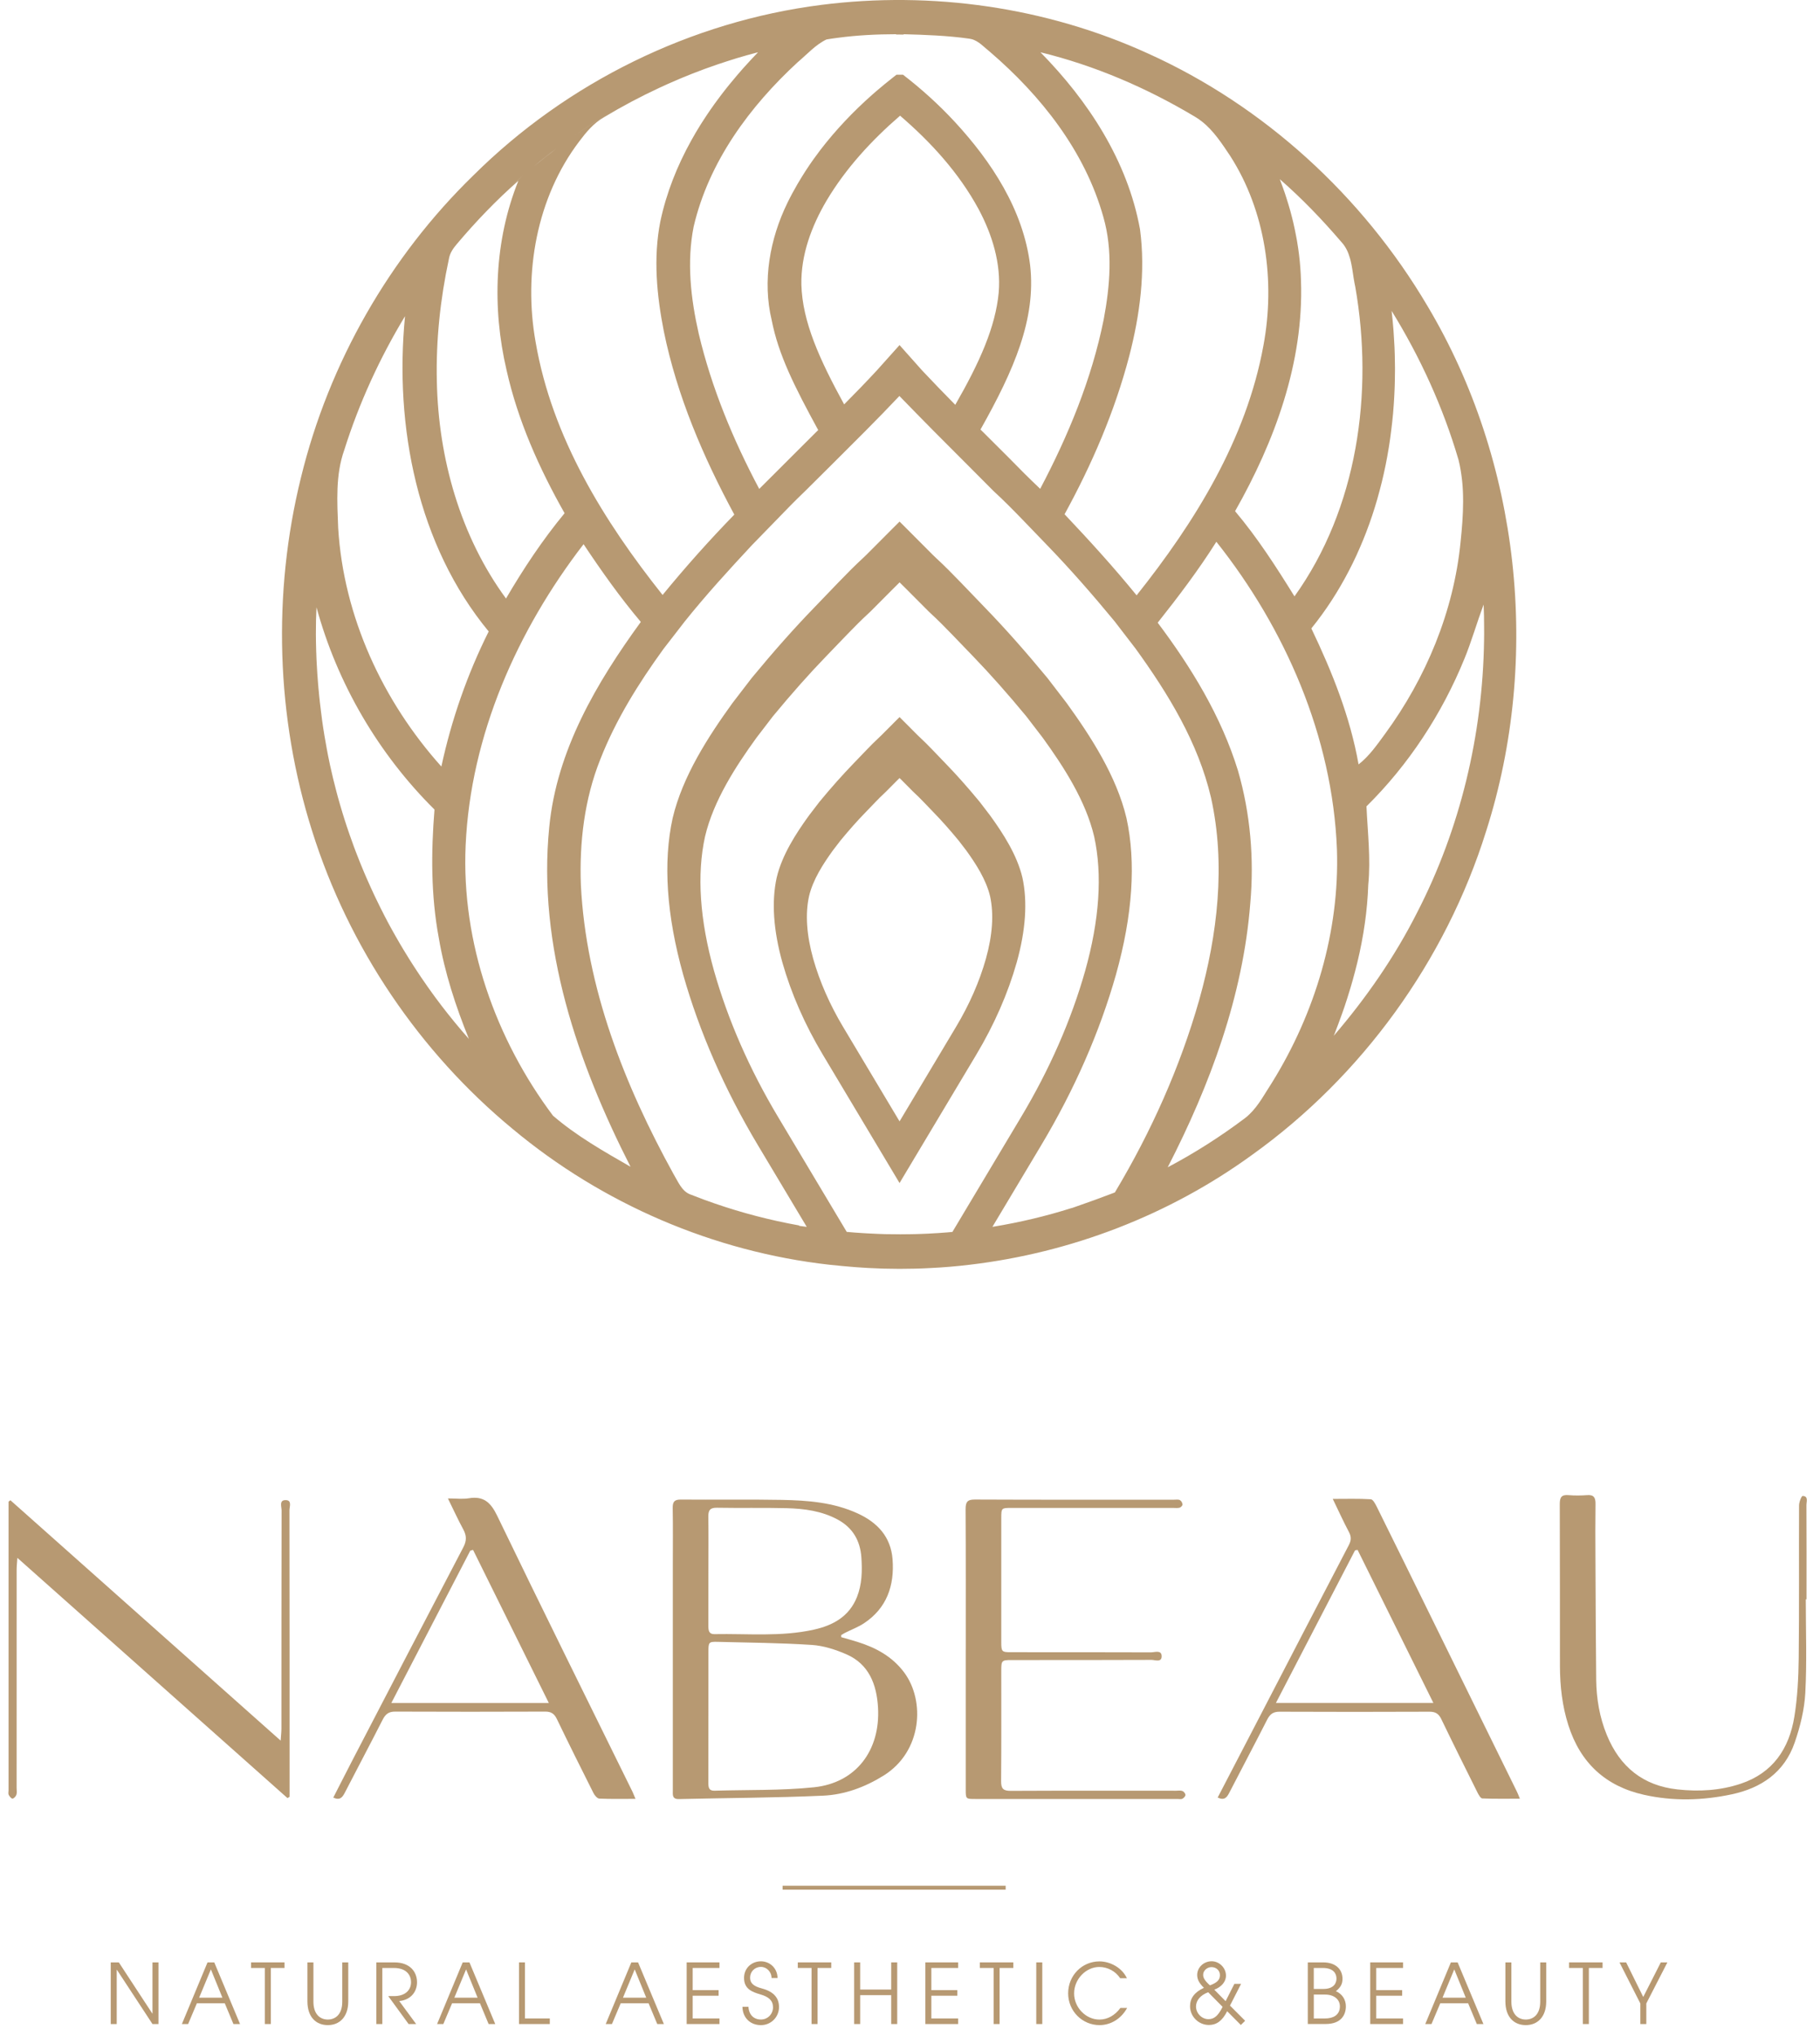<?xml version="1.0" encoding="UTF-8"?>
<svg xmlns="http://www.w3.org/2000/svg" width="135" height="151" viewBox="0 0 135 151" fill="none">
  <path d="M11.31 150.097L8.671 146.074H8.659V150.097H8.214V145.525H8.814L11.298 149.318H11.31V145.525H11.755V150.097H11.31Z" fill="#B79972"></path>
  <path d="M17.315 150.097L16.672 148.557H14.604L13.954 150.097H13.492L15.393 145.525H15.893L17.805 150.097H17.315ZM15.643 146.044L14.771 148.144H16.498L15.643 146.044Z" fill="#B79972"></path>
  <path d="M19.643 150.097V145.939H18.621V145.525H21.103V145.939H20.088V150.097H19.643Z" fill="#B79972"></path>
  <path d="M25.387 145.525H25.832V148.423C25.832 149.578 25.177 150.177 24.317 150.177C23.458 150.177 22.803 149.597 22.803 148.411V145.525H23.248V148.435C23.248 149.355 23.729 149.764 24.317 149.764C24.829 149.764 25.387 149.436 25.387 148.442V145.525Z" fill="#B79972"></path>
  <path d="M30.308 150.097L28.799 148.026H29.232C30.02 148.026 30.489 147.613 30.489 146.989C30.489 146.556 30.23 145.939 29.208 145.939H28.36V150.097H27.915V145.525H29.256C30.416 145.525 30.933 146.23 30.933 147.001C30.933 147.772 30.392 148.33 29.611 148.391L30.868 150.097H30.308Z" fill="#B79972"></path>
  <path d="M36.244 150.097L35.601 148.557H33.534L32.884 150.097H32.422L34.322 145.525H34.822L36.735 150.097H36.244ZM34.572 146.044L33.701 148.144H35.427L34.572 146.044Z" fill="#B79972"></path>
  <path d="M38.498 150.097V145.525H38.941V149.683H40.782V150.097H38.498Z" fill="#B79972"></path>
  <path d="M48.752 150.097L48.109 148.557H46.042L45.392 150.097H44.93L46.83 145.525H47.33L49.243 150.097H48.752ZM47.08 146.044L46.209 148.144H47.935L47.08 146.044Z" fill="#B79972"></path>
  <path d="M50.934 150.097V145.525H53.368V145.939H51.379V147.583H53.303V147.997H51.379V149.683H53.368V150.097H50.934Z" fill="#B79972"></path>
  <path d="M57.231 146.686C57.231 146.216 56.858 145.859 56.443 145.859C55.986 145.859 55.638 146.211 55.638 146.657C55.638 147.046 55.867 147.288 56.498 147.454C57.46 147.706 57.784 148.22 57.784 148.837C57.784 149.586 57.188 150.178 56.443 150.178C55.655 150.178 55.086 149.635 55.071 148.818H55.517C55.548 149.405 55.907 149.762 56.443 149.762C56.948 149.762 57.339 149.356 57.339 148.854C57.339 148.353 57.019 148.083 56.436 147.91C55.798 147.724 55.19 147.508 55.19 146.674C55.19 145.952 55.755 145.445 56.441 145.445C57.127 145.445 57.674 145.984 57.674 146.686H57.231Z" fill="#B79972"></path>
  <path d="M60.198 150.097V145.939H59.177V145.525H61.658V145.939H60.641V150.097H60.198Z" fill="#B79972"></path>
  <path d="M66.107 150.097V147.953H63.804V150.097H63.358V145.525H63.804V147.539H66.107V145.525H66.552V150.097H66.107Z" fill="#B79972"></path>
  <path d="M68.639 150.097V145.525H71.073V145.939H69.084V147.583H71.008V147.997H69.084V149.683H71.073V150.097H68.639Z" fill="#B79972"></path>
  <path d="M73.703 150.097V145.939H72.679V145.525H75.163V145.939H74.146V150.097H73.703Z" fill="#B79972"></path>
  <path d="M77.312 145.525H76.866V150.097H77.312V145.525Z" fill="#B79972"></path>
  <path d="M83.608 148.899C83.174 149.697 82.4 150.177 81.557 150.177C80.288 150.177 79.231 149.144 79.231 147.818C79.231 146.491 80.271 145.451 81.55 145.451C82.374 145.451 83.234 145.938 83.589 146.699H83.089C82.746 146.173 82.145 145.865 81.543 145.865C80.55 145.865 79.673 146.768 79.673 147.825C79.673 148.882 80.552 149.766 81.55 149.766C82.157 149.766 82.705 149.45 83.108 148.902H83.608V148.899Z" fill="#B79972"></path>
  <path d="M92.04 150.167L91.026 149.146C90.666 149.863 90.233 150.167 89.673 150.167C88.915 150.167 88.272 149.548 88.272 148.772C88.272 148.185 88.603 147.734 89.301 147.411C88.934 147.047 88.803 146.78 88.803 146.455C88.803 145.887 89.301 145.441 89.873 145.441C90.444 145.441 90.938 145.928 90.938 146.511C90.938 146.961 90.594 147.358 90.071 147.548L90.911 148.402L91.561 147.118H92.059L91.235 148.73L92.359 149.856L92.04 150.167ZM89.618 147.739C89.039 147.955 88.715 148.351 88.715 148.796C88.715 149.298 89.142 149.736 89.635 149.736C90.044 149.736 90.349 149.509 90.687 148.823L89.618 147.739ZM90.49 146.467C90.49 146.127 90.218 145.875 89.859 145.875C89.547 145.875 89.244 146.129 89.244 146.45C89.244 146.677 89.389 146.912 89.749 147.228C90.304 147.022 90.49 146.807 90.49 146.467Z" fill="#B79972"></path>
  <path d="M97.007 150.097V145.525H98.15C99.081 145.525 99.581 146.049 99.581 146.742C99.581 147.119 99.448 147.373 99.093 147.662C99.567 147.865 99.831 148.298 99.831 148.785C99.831 149.409 99.488 150.094 98.329 150.094H97.007V150.097ZM98.155 147.495C99.007 147.495 99.134 146.989 99.134 146.725C99.134 146.384 98.941 145.939 98.117 145.939H97.45V147.495H98.155ZM98.293 149.683C98.864 149.683 99.388 149.448 99.388 148.787C99.388 148.269 98.95 147.911 98.293 147.911H97.452V149.683H98.293Z" fill="#B79972"></path>
  <path d="M101.638 150.097V145.525H104.074V145.939H102.083V147.583H104.007V147.997H102.083V149.683H104.074V150.097H101.638Z" fill="#B79972"></path>
  <path d="M109.543 150.097L108.9 148.557H106.833L106.183 150.097H105.721L107.621 145.525H108.121L110.034 150.097H109.543ZM107.871 146.044L107 148.144H108.724L107.871 146.044Z" fill="#B79972"></path>
  <path d="M114.247 145.525H114.692V148.423C114.692 149.578 114.038 150.177 113.178 150.177C112.318 150.177 111.663 149.597 111.663 148.411V145.525H112.108V148.435C112.108 149.355 112.59 149.764 113.178 149.764C113.69 149.764 114.247 149.436 114.247 148.442V145.525Z" fill="#B79972"></path>
  <path d="M117.409 150.097V145.939H116.388V145.525H118.872V145.939H117.855V150.097H117.409Z" fill="#B79972"></path>
  <path d="M121.673 150.097V148.57L120.127 145.525H120.62L121.889 148.09L123.192 145.525H123.68L122.116 148.57V150.097H121.673Z" fill="#B79972"></path>
  <path d="M74.596 139.84H58.051V140.133H74.596V139.84Z" fill="#B79972"></path>
  <path d="M62.399 121.408C62.803 121.525 63.208 121.633 63.608 121.76C64.968 122.186 66.19 122.842 67.074 124.034C68.638 126.143 68.395 129.892 65.552 131.666C64.163 132.533 62.646 133.091 61.051 133.162C57.493 133.323 53.927 133.328 50.364 133.414C49.841 133.426 49.907 133.093 49.907 132.763V116.078C49.907 114.664 49.924 113.252 49.898 111.837C49.891 111.36 50.029 111.198 50.507 111.203C52.998 111.225 55.49 111.181 57.981 111.228C59.917 111.264 61.848 111.409 63.654 112.248C65.09 112.916 66.078 113.966 66.207 115.635C66.357 117.595 65.769 119.262 64.09 120.375C63.658 120.661 63.163 120.843 62.699 121.078C62.594 121.129 62.496 121.195 62.396 121.256C62.396 121.308 62.399 121.357 62.399 121.408ZM52.546 127.264C52.546 128.916 52.548 130.565 52.544 132.217C52.544 132.542 52.577 132.807 52.994 132.794C55.459 132.719 57.94 132.792 60.389 132.538C63.489 132.212 65.311 129.809 65.128 126.628C65.028 124.898 64.447 123.405 62.782 122.678C61.97 122.326 61.079 122.039 60.208 121.983C57.888 121.831 55.559 121.814 53.234 121.755C52.577 121.738 52.548 121.782 52.548 122.48C52.544 124.07 52.546 125.668 52.546 127.264ZM52.546 116.455C52.546 117.83 52.548 119.208 52.544 120.583C52.544 120.906 52.584 121.19 52.987 121.183C55.454 121.136 57.938 121.393 60.379 120.847C61.772 120.537 62.984 119.891 63.566 118.432C63.94 117.495 63.961 116.501 63.894 115.508C63.811 114.24 63.239 113.281 62.132 112.684C60.943 112.043 59.645 111.876 58.336 111.842C56.616 111.798 54.897 111.842 53.177 111.81C52.663 111.8 52.532 112.008 52.541 112.49C52.56 113.812 52.546 115.133 52.546 116.455Z" fill="#B79972"></path>
  <path d="M21.325 133.343C14.683 127.438 8.043 121.533 1.289 115.527C1.263 115.919 1.234 116.163 1.234 116.408C1.232 121.807 1.232 127.203 1.232 132.601C1.232 132.765 1.267 132.946 1.217 133.093C1.175 133.215 1.036 133.369 0.929 133.379C0.839 133.387 0.71 133.22 0.646 133.103C0.601 133.017 0.634 132.887 0.634 132.777V111.36C0.679 111.325 0.724 111.289 0.772 111.254C7.417 117.164 14.061 123.072 20.818 129.08C20.844 128.688 20.875 128.446 20.875 128.201C20.877 122.803 20.875 117.407 20.887 112.008C20.887 111.729 20.682 111.225 21.208 111.245C21.67 111.262 21.47 111.732 21.47 111.996C21.482 118.863 21.48 125.729 21.48 132.594V133.245C21.425 133.279 21.375 133.311 21.325 133.343Z" fill="#B79972"></path>
  <path d="M47.139 133.398C46.165 133.398 45.308 133.418 44.455 133.379C44.303 133.372 44.11 133.146 44.024 132.975C43.107 131.152 42.195 129.324 41.309 127.484C41.116 127.082 40.881 126.926 40.44 126.928C36.73 126.943 33.019 126.943 29.311 126.928C28.849 126.926 28.601 127.102 28.394 127.508C27.468 129.326 26.51 131.13 25.574 132.946C25.398 133.288 25.21 133.533 24.722 133.303C25.181 132.407 25.629 131.521 26.086 130.64C28.844 125.335 31.597 120.03 34.372 114.734C34.624 114.249 34.61 113.87 34.362 113.413C33.984 112.715 33.653 111.993 33.224 111.12C33.841 111.12 34.319 111.183 34.779 111.107C35.863 110.929 36.396 111.403 36.88 112.407C40.185 119.254 43.567 126.064 46.923 132.887C46.982 133.014 47.032 133.146 47.139 133.398ZM35.089 114.935C35.02 114.954 34.953 114.971 34.884 114.991C32.948 118.725 31.011 122.462 29.027 126.289H40.709C38.801 122.433 36.946 118.684 35.089 114.935Z" fill="#B79972"></path>
  <path d="M90.322 133.301C91.387 131.253 92.428 129.251 93.468 127.247C95.659 123.023 97.846 118.799 100.049 114.583C100.23 114.235 100.246 113.966 100.061 113.616C99.656 112.85 99.296 112.06 98.858 111.154C99.884 111.154 100.787 111.125 101.682 111.181C101.842 111.191 102.018 111.526 102.125 111.741C103.614 114.747 105.095 117.759 106.574 120.769C108.563 124.809 110.549 128.852 112.533 132.895C112.595 133.019 112.64 133.152 112.738 133.387C111.754 133.387 110.851 133.404 109.951 133.367C109.825 133.362 109.682 133.103 109.596 132.934C108.694 131.123 107.789 129.312 106.912 127.489C106.719 127.085 106.479 126.936 106.041 126.936C102.33 126.951 98.62 126.953 94.912 126.936C94.447 126.933 94.202 127.114 93.997 127.518C93.071 129.337 92.113 131.14 91.177 132.956C91.003 133.298 90.813 133.536 90.322 133.301ZM94.642 126.285H106.322C104.412 122.431 102.556 118.682 100.699 114.933C100.637 114.945 100.573 114.957 100.511 114.969C98.572 118.706 96.633 122.443 94.642 126.285Z" fill="#B79972"></path>
  <path d="M71.636 122.333C71.636 118.863 71.645 115.396 71.624 111.926C71.622 111.382 71.753 111.199 72.312 111.201C77.24 111.223 82.167 111.213 87.095 111.213C87.238 111.213 87.4 111.182 87.519 111.243C87.619 111.292 87.707 111.448 87.716 111.566C87.724 111.642 87.593 111.779 87.502 111.806C87.352 111.847 87.183 111.823 87.021 111.823H75.032C74.279 111.823 74.272 111.828 74.27 112.576C74.268 115.64 74.268 118.707 74.27 121.773C74.27 122.485 74.308 122.524 74.999 122.524C78.457 122.527 81.915 122.519 85.373 122.534C85.654 122.534 86.152 122.336 86.166 122.806C86.18 123.31 85.671 123.09 85.404 123.092C81.946 123.109 78.488 123.102 75.03 123.104C74.306 123.104 74.27 123.138 74.27 123.882C74.268 126.616 74.282 129.352 74.258 132.088C74.253 132.648 74.427 132.807 74.968 132.805C79.055 132.785 83.139 132.795 87.226 132.795C87.388 132.795 87.561 132.763 87.704 132.814C87.807 132.851 87.928 133.003 87.931 133.106C87.933 133.201 87.807 133.341 87.707 133.39C87.604 133.441 87.462 133.407 87.335 133.407H72.336C71.636 133.407 71.634 133.404 71.634 132.682C71.634 129.234 71.634 125.784 71.634 122.333" fill="#B79972"></path>
  <path d="M133.946 118.605C133.946 120.918 134.034 123.235 133.91 125.54C133.843 126.781 133.531 128.041 133.124 129.221C132.357 131.448 130.628 132.6 128.449 133.063C126.289 133.523 124.11 133.582 121.943 133.097C119.118 132.466 117.23 130.755 116.332 127.929C115.877 126.502 115.713 125.029 115.71 123.536C115.703 119.535 115.715 115.534 115.698 111.53C115.696 111.029 115.836 110.833 116.339 110.875C116.801 110.914 117.273 110.909 117.735 110.875C118.22 110.838 118.354 111.058 118.349 111.521C118.33 112.859 118.337 114.2 118.344 115.541C118.358 118.551 118.366 121.561 118.399 124.571C118.416 125.976 118.651 127.354 119.183 128.651C120.154 131.029 121.878 132.419 124.422 132.698C126.027 132.875 127.601 132.786 129.142 132.268C131.49 131.477 132.71 129.693 133.098 127.307C133.329 125.885 133.403 124.424 133.42 122.978C133.462 119.197 133.429 115.416 133.446 111.636C133.446 111.391 133.627 110.933 133.712 110.936C134.16 110.948 133.994 111.359 133.994 111.611C134.008 113.943 134.001 116.273 134.001 118.605C133.984 118.605 133.965 118.605 133.946 118.605Z" fill="#B79972"></path>
  <path d="M105.891 22.703C101.047 14.493 93.728 7.837 85.169 3.973C77.603 0.52 69.117 -0.679 60.915 0.363C51.286 1.589 42.086 6.08 35.111 13.008C28.904 19.043 24.398 26.903 22.322 35.421C20.202 44.006 20.483 53.207 23.153 61.63C25.868 70.274 31.129 78.024 38.014 83.709C44.697 89.291 52.963 92.829 61.522 93.789C61.858 93.825 62.189 93.859 62.525 93.889C63.154 93.95 63.782 93.997 64.411 94.031C65.954 94.114 67.5 94.117 69.043 94.033C70.008 93.987 70.972 93.904 71.934 93.789C79.434 92.903 86.722 90.118 92.892 85.63C100.99 79.83 107.222 71.289 110.24 61.623C114.331 48.817 112.75 34.212 105.891 22.703ZM92.685 82.625C92.571 82.74 92.452 82.842 92.323 82.938C90.516 84.294 88.608 85.512 86.617 86.562C86.619 86.56 86.619 86.555 86.622 86.552C89.751 80.466 92.204 73.874 92.742 66.968C93.033 63.684 92.747 60.326 91.832 57.162C90.594 53.132 88.372 49.502 85.874 46.177C87.408 44.243 88.903 42.271 90.225 40.176C95.331 46.605 98.839 54.61 99.168 62.974C99.373 69.077 97.539 75.141 94.359 80.27C93.835 81.068 93.378 81.961 92.685 82.625ZM62.615 29.989C60.789 26.653 59.515 23.859 59.443 21.098C59.403 18.888 60.205 16.762 61.301 14.895C62.739 12.474 64.661 10.397 66.764 8.579C69.048 10.541 71.129 12.817 72.585 15.504C73.592 17.386 74.264 19.532 74.08 21.7C73.835 24.258 72.68 26.847 70.858 30.021C70.027 29.181 69.21 28.332 68.4 27.473L66.724 25.591L65.035 27.476C64.244 28.33 63.435 29.164 62.615 29.989ZM76.412 19.679C75.909 15.565 73.542 11.983 70.825 9.039C69.643 7.764 68.353 6.596 66.983 5.542C66.89 5.539 66.793 5.539 66.7 5.539H66.5C66.5 5.539 66.49 5.547 66.488 5.549C66.414 5.608 66.343 5.664 66.269 5.72C66.235 5.747 66.202 5.772 66.169 5.799C65.981 5.948 65.795 6.097 65.609 6.249C65.409 6.415 65.209 6.584 65.009 6.753C64.899 6.848 64.792 6.941 64.683 7.037C63.287 8.273 61.989 9.638 60.848 11.124C60.674 11.354 60.501 11.586 60.334 11.821C60.143 12.09 59.955 12.364 59.777 12.641C59.777 12.643 59.777 12.646 59.772 12.646C59.56 12.976 59.353 13.314 59.153 13.652C58.888 14.109 58.636 14.574 58.405 15.049C57.107 17.711 56.538 20.827 57.243 23.753C57.743 26.298 58.907 28.623 60.691 31.893C60.627 31.956 60.56 32.02 60.496 32.084L58.638 33.938C57.862 34.709 57.095 35.487 56.316 36.256C54.385 32.622 52.784 28.777 51.829 24.744C51.241 22.158 50.929 19.439 51.451 16.813C52.575 11.99 55.623 7.881 59.164 4.619C59.858 4.039 60.481 3.322 61.301 2.928C61.56 2.884 61.822 2.842 62.087 2.811C62.106 2.806 62.125 2.803 62.146 2.803C63.578 2.61 65.052 2.539 66.483 2.537C66.474 2.544 66.459 2.551 66.45 2.561H66.697C66.814 2.561 66.933 2.561 67.047 2.563C67.038 2.556 67.024 2.544 67.014 2.537C68.641 2.581 70.275 2.639 71.889 2.867C71.946 2.874 72.001 2.884 72.054 2.899C72.599 3.033 73.001 3.51 73.44 3.853C77.198 7.083 80.475 11.192 81.844 16.099C82.556 18.573 82.337 21.201 81.866 23.7C80.977 28.112 79.241 32.299 77.157 36.249C76.352 35.492 75.576 34.709 74.804 33.919L72.949 32.069C72.875 31.998 72.801 31.924 72.728 31.854C75.2 27.466 76.864 23.663 76.412 19.679ZM25.532 33.385C26.632 29.898 28.161 26.56 30.043 23.448C29.24 31.636 30.967 40.438 36.249 46.828C34.665 49.994 33.489 53.369 32.739 56.844C28.407 52.016 25.48 45.741 25.084 39.141C25.01 37.22 24.879 35.223 25.532 33.385ZM32.403 28.259C32.334 25.219 32.658 22.177 33.296 19.209C33.363 18.781 33.61 18.421 33.882 18.103C35.294 16.431 36.811 14.848 38.45 13.407C36.666 17.834 36.49 22.823 37.576 27.456C38.416 31.21 40.002 34.741 41.879 38.059C40.25 40.029 38.828 42.171 37.533 44.385C34.151 39.773 32.515 33.99 32.403 28.259ZM39.731 25.371C38.814 20.247 39.807 14.655 42.956 10.5C43.475 9.807 44.041 9.122 44.799 8.696C46.133 7.893 47.504 7.164 48.912 6.511C49.119 6.413 49.324 6.317 49.533 6.227C50.743 5.686 51.972 5.201 53.22 4.778C53.675 4.624 54.132 4.477 54.59 4.335C54.625 4.325 54.659 4.313 54.694 4.303C54.821 4.267 54.949 4.23 55.075 4.193C55.194 4.157 55.316 4.122 55.437 4.088C55.459 4.083 55.475 4.078 55.497 4.073C55.518 4.068 55.535 4.064 55.556 4.056C55.716 4.012 55.878 3.966 56.042 3.924C56.092 3.912 56.138 3.897 56.188 3.885C56.19 3.885 56.192 3.885 56.195 3.882C56.204 3.882 56.216 3.88 56.226 3.878C56.069 4.039 55.914 4.203 55.761 4.367C55.549 4.592 55.344 4.82 55.137 5.05C54.987 5.219 54.837 5.39 54.694 5.559C54.497 5.789 54.299 6.026 54.108 6.261C54.011 6.381 53.916 6.498 53.82 6.621C53.632 6.858 53.446 7.103 53.265 7.348C53.265 7.348 53.265 7.348 53.263 7.35C53.08 7.595 52.901 7.842 52.73 8.092C52.73 8.092 52.729 8.092 52.727 8.094C52.551 8.346 52.382 8.598 52.218 8.853C52.134 8.982 52.051 9.112 51.967 9.242C51.724 9.631 51.491 10.025 51.27 10.426C50.231 12.296 49.431 14.298 48.981 16.422C48.447 19.121 48.714 21.911 49.243 24.585C50.224 29.375 52.167 33.899 54.468 38.162C52.613 40.066 50.839 42.056 49.148 44.121C44.797 38.652 40.941 32.429 39.731 25.371ZM96.503 20.836C96.498 20.655 96.491 20.477 96.481 20.296C96.474 20.154 96.462 20.009 96.453 19.867C96.443 19.706 96.427 19.544 96.412 19.383C96.381 19.067 96.343 18.754 96.298 18.443C96.269 18.25 96.241 18.059 96.207 17.866C96.193 17.773 96.174 17.68 96.155 17.584C96.119 17.386 96.081 17.19 96.038 16.992C96.005 16.833 95.969 16.676 95.934 16.52C95.903 16.385 95.869 16.25 95.834 16.113C95.795 15.949 95.75 15.785 95.705 15.624C95.676 15.519 95.645 15.414 95.614 15.311C95.595 15.245 95.579 15.181 95.557 15.115C95.512 14.961 95.464 14.807 95.412 14.655C95.379 14.55 95.345 14.442 95.31 14.339C95.305 14.322 95.3 14.307 95.295 14.293C95.264 14.205 95.233 14.119 95.202 14.031C95.193 13.999 95.179 13.967 95.169 13.935C95.105 13.757 95.04 13.578 94.971 13.399C94.967 13.385 94.96 13.365 94.952 13.348C94.945 13.326 94.938 13.309 94.929 13.287C96.558 14.706 98.063 16.272 99.473 17.917C99.513 17.959 99.549 18.003 99.587 18.047C99.623 18.088 99.656 18.135 99.689 18.179C99.754 18.272 99.813 18.365 99.865 18.463C99.865 18.465 99.866 18.468 99.868 18.468C99.92 18.563 99.963 18.663 100.004 18.764C100.016 18.798 100.032 18.832 100.042 18.866C100.073 18.954 100.101 19.04 100.128 19.131C100.139 19.175 100.154 19.221 100.166 19.265C100.178 19.309 100.189 19.356 100.199 19.4C100.213 19.466 100.23 19.535 100.242 19.601C100.244 19.613 100.247 19.625 100.249 19.637C100.27 19.742 100.287 19.85 100.306 19.955C100.33 20.105 100.351 20.254 100.375 20.406C100.385 20.482 100.399 20.557 100.409 20.631C100.423 20.729 100.44 20.824 100.459 20.92C100.461 20.937 100.463 20.949 100.466 20.964C100.487 21.074 100.506 21.184 100.532 21.289C101.902 29.127 100.687 37.719 96.019 44.226C94.664 42.041 93.269 39.87 91.613 37.908C94.543 32.749 96.71 26.895 96.503 20.836ZM83.761 26.411C84.554 23.359 84.978 20.156 84.562 17.009C83.638 11.919 80.706 7.463 77.174 3.875H77.172C81.196 4.856 85.052 6.513 88.627 8.65C88.81 8.755 88.979 8.872 89.141 9.002C89.146 9.002 89.148 9.004 89.151 9.009C90.013 9.685 90.637 10.646 91.247 11.557C93.883 15.661 94.609 20.849 93.714 25.633C92.44 32.602 88.617 38.74 84.309 44.148C82.613 42.065 80.806 40.081 78.965 38.135C80.994 34.435 82.685 30.517 83.761 26.411ZM97.27 46.602C98.351 45.271 99.275 43.832 100.058 42.322C100.156 42.134 100.251 41.943 100.347 41.752C100.44 41.561 100.53 41.37 100.62 41.177C100.711 40.981 100.799 40.783 100.882 40.585C100.956 40.411 101.033 40.235 101.104 40.061C101.435 39.254 101.73 38.429 101.988 37.592C102.049 37.394 102.109 37.196 102.166 36.995C102.171 36.983 102.176 36.966 102.178 36.951C102.235 36.753 102.29 36.557 102.34 36.359C102.397 36.153 102.447 35.945 102.5 35.737C102.552 35.527 102.6 35.319 102.647 35.108C102.74 34.69 102.828 34.269 102.902 33.845C102.943 33.62 102.983 33.395 103.019 33.168C103.038 33.053 103.054 32.94 103.071 32.827C103.083 32.739 103.097 32.656 103.109 32.571C103.116 32.517 103.124 32.465 103.131 32.411C103.15 32.294 103.164 32.179 103.176 32.062C103.188 31.973 103.2 31.888 103.209 31.8C103.233 31.631 103.25 31.457 103.269 31.288C103.319 30.86 103.355 30.429 103.383 30.001C103.386 29.979 103.385 29.957 103.388 29.935C103.395 29.817 103.402 29.702 103.409 29.587C103.416 29.47 103.424 29.357 103.428 29.24V29.235C103.436 29.096 103.443 28.954 103.447 28.814C103.452 28.738 103.455 28.66 103.455 28.584C103.462 28.425 103.464 28.268 103.466 28.109C103.471 27.877 103.474 27.647 103.474 27.417V27.263C103.474 26.947 103.469 26.634 103.459 26.32C103.45 25.958 103.433 25.591 103.409 25.229C103.402 25.063 103.39 24.896 103.378 24.727C103.374 24.656 103.369 24.581 103.364 24.51C103.355 24.385 103.343 24.26 103.333 24.138C103.324 23.998 103.309 23.856 103.295 23.717C103.278 23.56 103.264 23.403 103.245 23.247C103.245 23.227 103.243 23.21 103.24 23.191C103.235 23.146 103.231 23.098 103.224 23.053C105.346 26.487 107.044 30.204 108.187 34.1C108.253 34.364 108.308 34.631 108.351 34.898V34.903C108.353 34.92 108.356 34.932 108.358 34.947C108.372 35.032 108.387 35.113 108.396 35.196C108.401 35.243 108.408 35.289 108.415 35.336C108.418 35.343 108.418 35.355 108.418 35.363C108.434 35.456 108.442 35.544 108.451 35.632C108.461 35.722 108.47 35.81 108.477 35.899C108.482 35.945 108.484 35.992 108.487 36.038C108.494 36.133 108.499 36.229 108.506 36.324C108.511 36.393 108.513 36.459 108.515 36.528C108.518 36.618 108.52 36.709 108.523 36.797C108.525 36.926 108.527 37.056 108.527 37.186C108.527 38.192 108.442 39.2 108.339 40.193C107.83 45.359 105.767 50.288 102.738 54.421C102.145 55.229 101.568 56.068 100.773 56.687C100.151 53.158 98.806 49.811 97.27 46.602ZM45.651 8.131C44.587 8.745 43.549 9.403 42.539 10.101C43.546 9.401 44.587 8.74 45.651 8.131ZM41.258 11.028C40.698 11.449 40.145 11.885 39.607 12.33C40.145 11.877 40.698 11.442 41.258 11.028ZM38.802 13.008C38.545 13.233 38.292 13.463 38.042 13.691C38.016 13.715 37.992 13.735 37.968 13.759C37.964 13.764 37.959 13.767 37.957 13.771C37.926 13.801 37.895 13.828 37.864 13.855C37.84 13.877 37.819 13.896 37.795 13.918C38.126 13.605 38.464 13.302 38.802 13.008ZM37.249 14.427C37.185 14.488 37.121 14.552 37.056 14.616C36.995 14.674 36.933 14.733 36.871 14.794C36.995 14.667 37.123 14.545 37.249 14.427ZM23.66 51.482C23.655 51.436 23.651 51.387 23.648 51.34C23.667 51.541 23.689 51.742 23.71 51.94C23.705 51.888 23.698 51.837 23.691 51.783C23.679 51.685 23.667 51.582 23.66 51.482ZM23.591 50.721C23.577 50.55 23.565 50.376 23.553 50.205C23.57 50.425 23.586 50.648 23.605 50.868C23.598 50.819 23.593 50.77 23.591 50.721ZM23.789 52.608C23.808 52.752 23.824 52.897 23.843 53.038C23.829 52.938 23.817 52.838 23.803 52.737C23.798 52.693 23.793 52.649 23.789 52.608ZM28.402 67.709C28.704 68.296 29.019 68.879 29.343 69.452C29.014 68.881 28.7 68.296 28.402 67.709ZM30.138 70.795C30.409 71.238 30.691 71.674 30.976 72.107C30.688 71.676 30.407 71.238 30.138 70.795ZM34.753 77.013C34.753 77.013 34.773 77.035 34.784 77.045C34.622 76.859 34.461 76.673 34.298 76.49C34.187 76.36 34.077 76.23 33.968 76.098C33.87 75.983 33.775 75.868 33.679 75.751C33.636 75.697 33.591 75.645 33.551 75.591C33.315 75.305 33.086 75.014 32.86 74.72C32.85 74.708 32.839 74.693 32.829 74.681C32.722 74.539 32.61 74.395 32.505 74.251C32.441 74.167 32.379 74.084 32.317 74.001C32.224 73.876 32.134 73.751 32.043 73.626C31.936 73.477 31.829 73.33 31.724 73.179C31.55 72.934 31.381 72.689 31.214 72.44C31.102 72.278 30.995 72.114 30.888 71.948C30.833 71.869 30.781 71.786 30.729 71.703C30.6 71.507 30.474 71.309 30.35 71.111C30.202 70.878 30.059 70.641 29.916 70.406C29.824 70.252 29.733 70.098 29.643 69.946C29.543 69.777 29.445 69.606 29.35 69.437C29.252 69.268 29.157 69.094 29.064 68.925C28.966 68.752 28.871 68.573 28.776 68.394C28.773 68.389 28.771 68.385 28.768 68.38C28.766 68.375 28.764 68.372 28.761 68.368C28.752 68.346 28.738 68.326 28.728 68.304C28.657 68.172 28.59 68.037 28.518 67.905C28.43 67.736 28.342 67.565 28.259 67.396C28.252 67.376 28.24 67.359 28.23 67.34C28.147 67.173 28.066 67.007 27.985 66.838C27.942 66.75 27.897 66.664 27.856 66.574C27.816 66.486 27.773 66.395 27.73 66.309C27.647 66.131 27.566 65.955 27.485 65.776C27.385 65.558 27.29 65.34 27.194 65.125C27.192 65.123 27.192 65.118 27.19 65.115C27.13 64.978 27.07 64.839 27.011 64.699C26.916 64.472 26.82 64.244 26.727 64.014C26.673 63.882 26.62 63.747 26.568 63.61C26.506 63.451 26.442 63.292 26.382 63.133C26.435 63.27 26.485 63.41 26.537 63.547C26.439 63.302 26.349 63.062 26.261 62.815C26.251 62.785 26.239 62.759 26.23 62.729C26.134 62.47 26.042 62.208 25.951 61.949C25.918 61.865 25.889 61.787 25.865 61.704C25.832 61.608 25.799 61.511 25.768 61.413C25.756 61.376 25.742 61.342 25.73 61.305C25.677 61.148 25.63 60.992 25.577 60.835C25.515 60.642 25.456 60.449 25.396 60.255C25.334 60.057 25.275 59.856 25.218 59.653C25.163 59.47 25.113 59.281 25.06 59.098C25.02 58.951 24.98 58.809 24.944 58.662C24.779 58.041 24.627 57.412 24.489 56.778C24.47 56.699 24.456 56.621 24.439 56.543C24.367 56.208 24.301 55.87 24.239 55.53C24.174 55.185 24.113 54.837 24.055 54.492C24.053 54.48 24.051 54.468 24.051 54.455C24.022 54.284 23.994 54.108 23.967 53.934C23.936 53.733 23.91 53.533 23.881 53.332C23.879 53.318 23.877 53.3 23.877 53.286C23.87 53.244 23.865 53.2 23.86 53.158C23.672 51.746 23.541 50.322 23.477 48.895C23.489 49.218 23.508 49.541 23.527 49.862C23.52 49.762 23.515 49.661 23.51 49.559C23.508 49.52 23.505 49.483 23.505 49.444C23.503 49.419 23.503 49.392 23.5 49.37C23.493 49.211 23.486 49.052 23.477 48.893C23.467 48.675 23.458 48.462 23.453 48.245C23.441 47.836 23.431 47.427 23.431 47.019C23.431 46.669 23.436 46.321 23.441 45.974C23.451 45.66 23.462 45.349 23.477 45.036C25.025 50.724 28.097 55.938 32.229 60.035C31.972 63.202 31.962 66.415 32.546 69.545C32.984 72.126 33.801 74.627 34.782 77.045C34.882 77.163 34.989 77.278 35.094 77.395C34.977 77.268 34.863 77.141 34.753 77.013ZM41.015 82.732C36.759 77.057 34.218 69.897 34.539 62.69C34.906 54.499 38.383 46.722 43.287 40.355C44.611 42.344 45.994 44.3 47.533 46.12C44.263 50.611 41.291 55.637 40.741 61.337C39.857 70.159 42.844 78.819 46.771 86.525C44.785 85.383 42.76 84.24 41.015 82.732ZM70.241 91.393C70.013 91.412 69.784 91.427 69.555 91.444C69.489 91.449 69.419 91.451 69.35 91.454C69.339 91.456 69.324 91.459 69.312 91.456C69.3 91.459 69.284 91.461 69.272 91.459C68.969 91.481 68.669 91.493 68.367 91.503C68.207 91.51 68.045 91.515 67.886 91.518L67.507 91.525C67.278 91.53 67.045 91.532 66.817 91.532H66.762C66.388 91.532 66.014 91.527 65.642 91.52C65.457 91.515 65.269 91.508 65.083 91.5C64.899 91.493 64.714 91.488 64.53 91.474C64.509 91.474 64.492 91.471 64.471 91.471C64.394 91.469 64.316 91.466 64.24 91.459C64.132 91.454 64.023 91.449 63.916 91.439C63.749 91.43 63.582 91.417 63.418 91.405C63.251 91.393 63.085 91.378 62.92 91.363C62.885 91.361 62.846 91.356 62.808 91.354L57.712 82.828C55.599 79.296 54.001 75.65 52.965 71.999C51.903 68.213 51.677 64.853 52.296 62.037C52.927 59.367 54.568 56.844 56.102 54.722L57.328 53.122C58.724 51.433 60.015 49.977 61.272 48.678L62.827 47.062C63.306 46.568 63.88 45.981 64.43 45.479L64.611 45.306L66.238 43.673C66.402 43.509 66.564 43.345 66.728 43.186C66.89 43.345 67.052 43.509 67.219 43.673L68.846 45.306L69.027 45.479C69.579 45.983 70.151 46.568 70.629 47.062L72.185 48.678C73.442 49.98 74.735 51.436 76.128 53.122L77.355 54.722C78.889 56.844 80.53 59.367 81.161 62.037C81.78 64.856 81.554 68.213 80.492 71.999C79.456 75.653 77.858 79.296 75.745 82.828L70.646 91.356C70.508 91.371 70.375 91.38 70.241 91.393ZM82.706 88.424C82.685 88.432 82.668 88.439 82.647 88.446C82.623 88.456 82.604 88.466 82.58 88.473C81.644 88.828 80.701 89.173 79.756 89.499C79.667 89.528 79.579 89.56 79.494 89.589C79.494 89.587 79.496 89.584 79.498 89.582C77.605 90.181 75.657 90.646 73.663 90.972C73.649 90.974 73.63 90.977 73.614 90.979L77.241 84.913C79.703 80.794 81.566 76.543 82.775 72.285C84.014 67.868 84.278 63.953 83.557 60.666C82.818 57.551 80.908 54.61 79.12 52.136L77.688 50.271C76.062 48.303 74.557 46.605 73.087 45.088L71.275 43.203C70.718 42.626 70.048 41.943 69.405 41.353L69.193 41.15L67.298 39.249C67.105 39.058 66.914 38.867 66.726 38.679C66.538 38.867 66.347 39.058 66.154 39.249L64.259 41.15L64.047 41.353C63.404 41.941 62.734 42.626 62.177 43.203L60.365 45.088C58.895 46.605 57.39 48.303 55.764 50.271L54.332 52.136C52.544 54.61 50.634 57.551 49.895 60.666C49.174 63.953 49.438 67.868 50.677 72.285C51.886 76.546 53.749 80.794 56.211 84.913L59.841 90.982C59.655 90.955 59.469 90.93 59.284 90.906C59.281 90.898 59.276 90.894 59.272 90.884C59.269 90.881 59.269 90.876 59.267 90.874C57.131 90.49 55.047 89.947 53.03 89.251C52.739 89.151 52.446 89.048 52.158 88.941C51.87 88.833 51.582 88.723 51.293 88.608C51.272 88.603 51.251 88.596 51.229 88.586C51.208 88.579 51.189 88.569 51.167 88.561C50.553 88.309 50.291 87.607 49.96 87.066C46.333 80.493 43.468 73.247 43.087 65.624C42.968 62.472 43.351 59.257 44.523 56.323C45.678 53.371 47.366 50.677 49.207 48.134L50.788 46.091C52.363 44.123 54.063 42.264 55.78 40.421L57.607 38.544C58.305 37.815 59.012 37.095 59.741 36.398L61.675 34.477C63.37 32.788 65.071 31.105 66.714 29.365C68.388 31.092 70.079 32.798 71.784 34.494L73.692 36.41C74.438 37.093 75.15 37.817 75.852 38.541L77.653 40.411C79.406 42.222 81.065 44.123 82.673 46.071L84.233 48.1C86.648 51.438 88.87 55.06 89.827 59.147C90.927 64.102 90.315 69.297 88.958 74.133C87.534 79.145 85.386 83.929 82.728 88.375C82.721 88.388 82.713 88.402 82.704 88.415C82.709 88.422 82.706 88.422 82.706 88.424ZM110.082 47.471C109.982 54.477 108.315 61.467 105.119 67.665C103.45 70.969 101.33 74.018 98.934 76.81C98.953 76.769 98.968 76.725 98.984 76.683H98.987C99.011 76.624 99.03 76.57 99.051 76.512C99.127 76.318 99.201 76.125 99.272 75.929C99.277 75.922 99.28 75.91 99.282 75.902C99.375 75.653 99.468 75.401 99.556 75.151C99.611 74.997 99.663 74.843 99.718 74.691C99.861 74.268 99.996 73.842 100.125 73.413C100.166 73.284 100.206 73.154 100.242 73.022C100.247 73.007 100.249 72.99 100.254 72.975C100.289 72.853 100.325 72.733 100.359 72.613C100.363 72.596 100.366 72.582 100.37 72.567C100.42 72.388 100.468 72.21 100.516 72.028C100.578 71.796 100.635 71.561 100.692 71.329C100.806 70.859 100.906 70.391 100.997 69.916C101.09 69.434 101.173 68.948 101.24 68.46C101.306 67.998 101.361 67.531 101.402 67.061C101.402 67.056 101.404 67.051 101.404 67.041C101.445 66.566 101.475 66.092 101.492 65.617C101.683 63.676 101.447 61.736 101.359 59.798C104.486 56.709 106.965 52.936 108.637 48.822C108.699 48.67 108.758 48.519 108.818 48.364C108.877 48.21 108.935 48.056 108.987 47.904C109.113 47.554 109.232 47.202 109.351 46.85C109.442 46.58 109.532 46.309 109.623 46.04C109.649 45.956 109.678 45.878 109.706 45.795C109.751 45.655 109.801 45.514 109.854 45.377C109.885 45.286 109.916 45.195 109.949 45.11C109.978 45.026 110.006 44.948 110.037 44.865C110.042 44.855 110.044 44.843 110.049 44.833C110.073 45.381 110.085 45.929 110.085 46.48C110.087 46.664 110.087 46.842 110.087 47.023C110.085 47.168 110.085 47.319 110.082 47.471Z" fill="#B79972"></path>
  <path d="M75.839 65.083C75.439 63.395 74.405 61.804 73.436 60.465L72.66 59.452C71.781 58.388 70.964 57.468 70.168 56.648L69.187 55.627C68.885 55.314 68.523 54.945 68.177 54.627L68.061 54.516L67.034 53.486C66.932 53.383 66.827 53.281 66.725 53.178C66.622 53.278 66.518 53.381 66.415 53.486L65.389 54.516L65.272 54.627C64.927 54.945 64.562 55.314 64.262 55.627L63.281 56.648C62.488 57.47 61.669 58.388 60.79 59.452L60.014 60.465C59.044 61.804 58.011 63.395 57.611 65.083C57.222 66.862 57.365 68.981 58.034 71.375C58.689 73.68 59.699 75.983 61.033 78.212L66.541 87.423C66.541 87.423 66.632 87.577 66.725 87.732C66.818 87.577 66.908 87.423 66.908 87.423L72.417 78.212C73.75 75.983 74.76 73.68 75.415 71.375C76.084 68.984 76.227 66.865 75.839 65.083ZM73.129 71.103C72.648 72.804 71.902 74.5 70.919 76.142L66.861 82.93C66.861 82.93 66.791 83.04 66.725 83.155C66.658 83.04 66.589 82.93 66.589 82.93L62.531 76.142C61.55 74.5 60.804 72.804 60.321 71.103C59.828 69.341 59.723 67.778 60.009 66.468C60.302 65.225 61.066 64.053 61.781 63.064L62.35 62.323C63 61.535 63.6 60.857 64.188 60.255L64.91 59.504C65.132 59.274 65.401 58.999 65.656 58.767L65.741 58.684L66.496 57.923C66.572 57.849 66.651 57.771 66.725 57.698C66.799 57.771 66.877 57.849 66.953 57.923L67.708 58.684L67.794 58.767C68.049 58.999 68.318 59.274 68.54 59.504L69.261 60.255C69.849 60.859 70.45 61.537 71.1 62.323L71.669 63.064C72.383 64.053 73.145 65.225 73.441 66.468C73.727 67.778 73.622 69.341 73.129 71.103Z" fill="#B79972"></path>
</svg>
